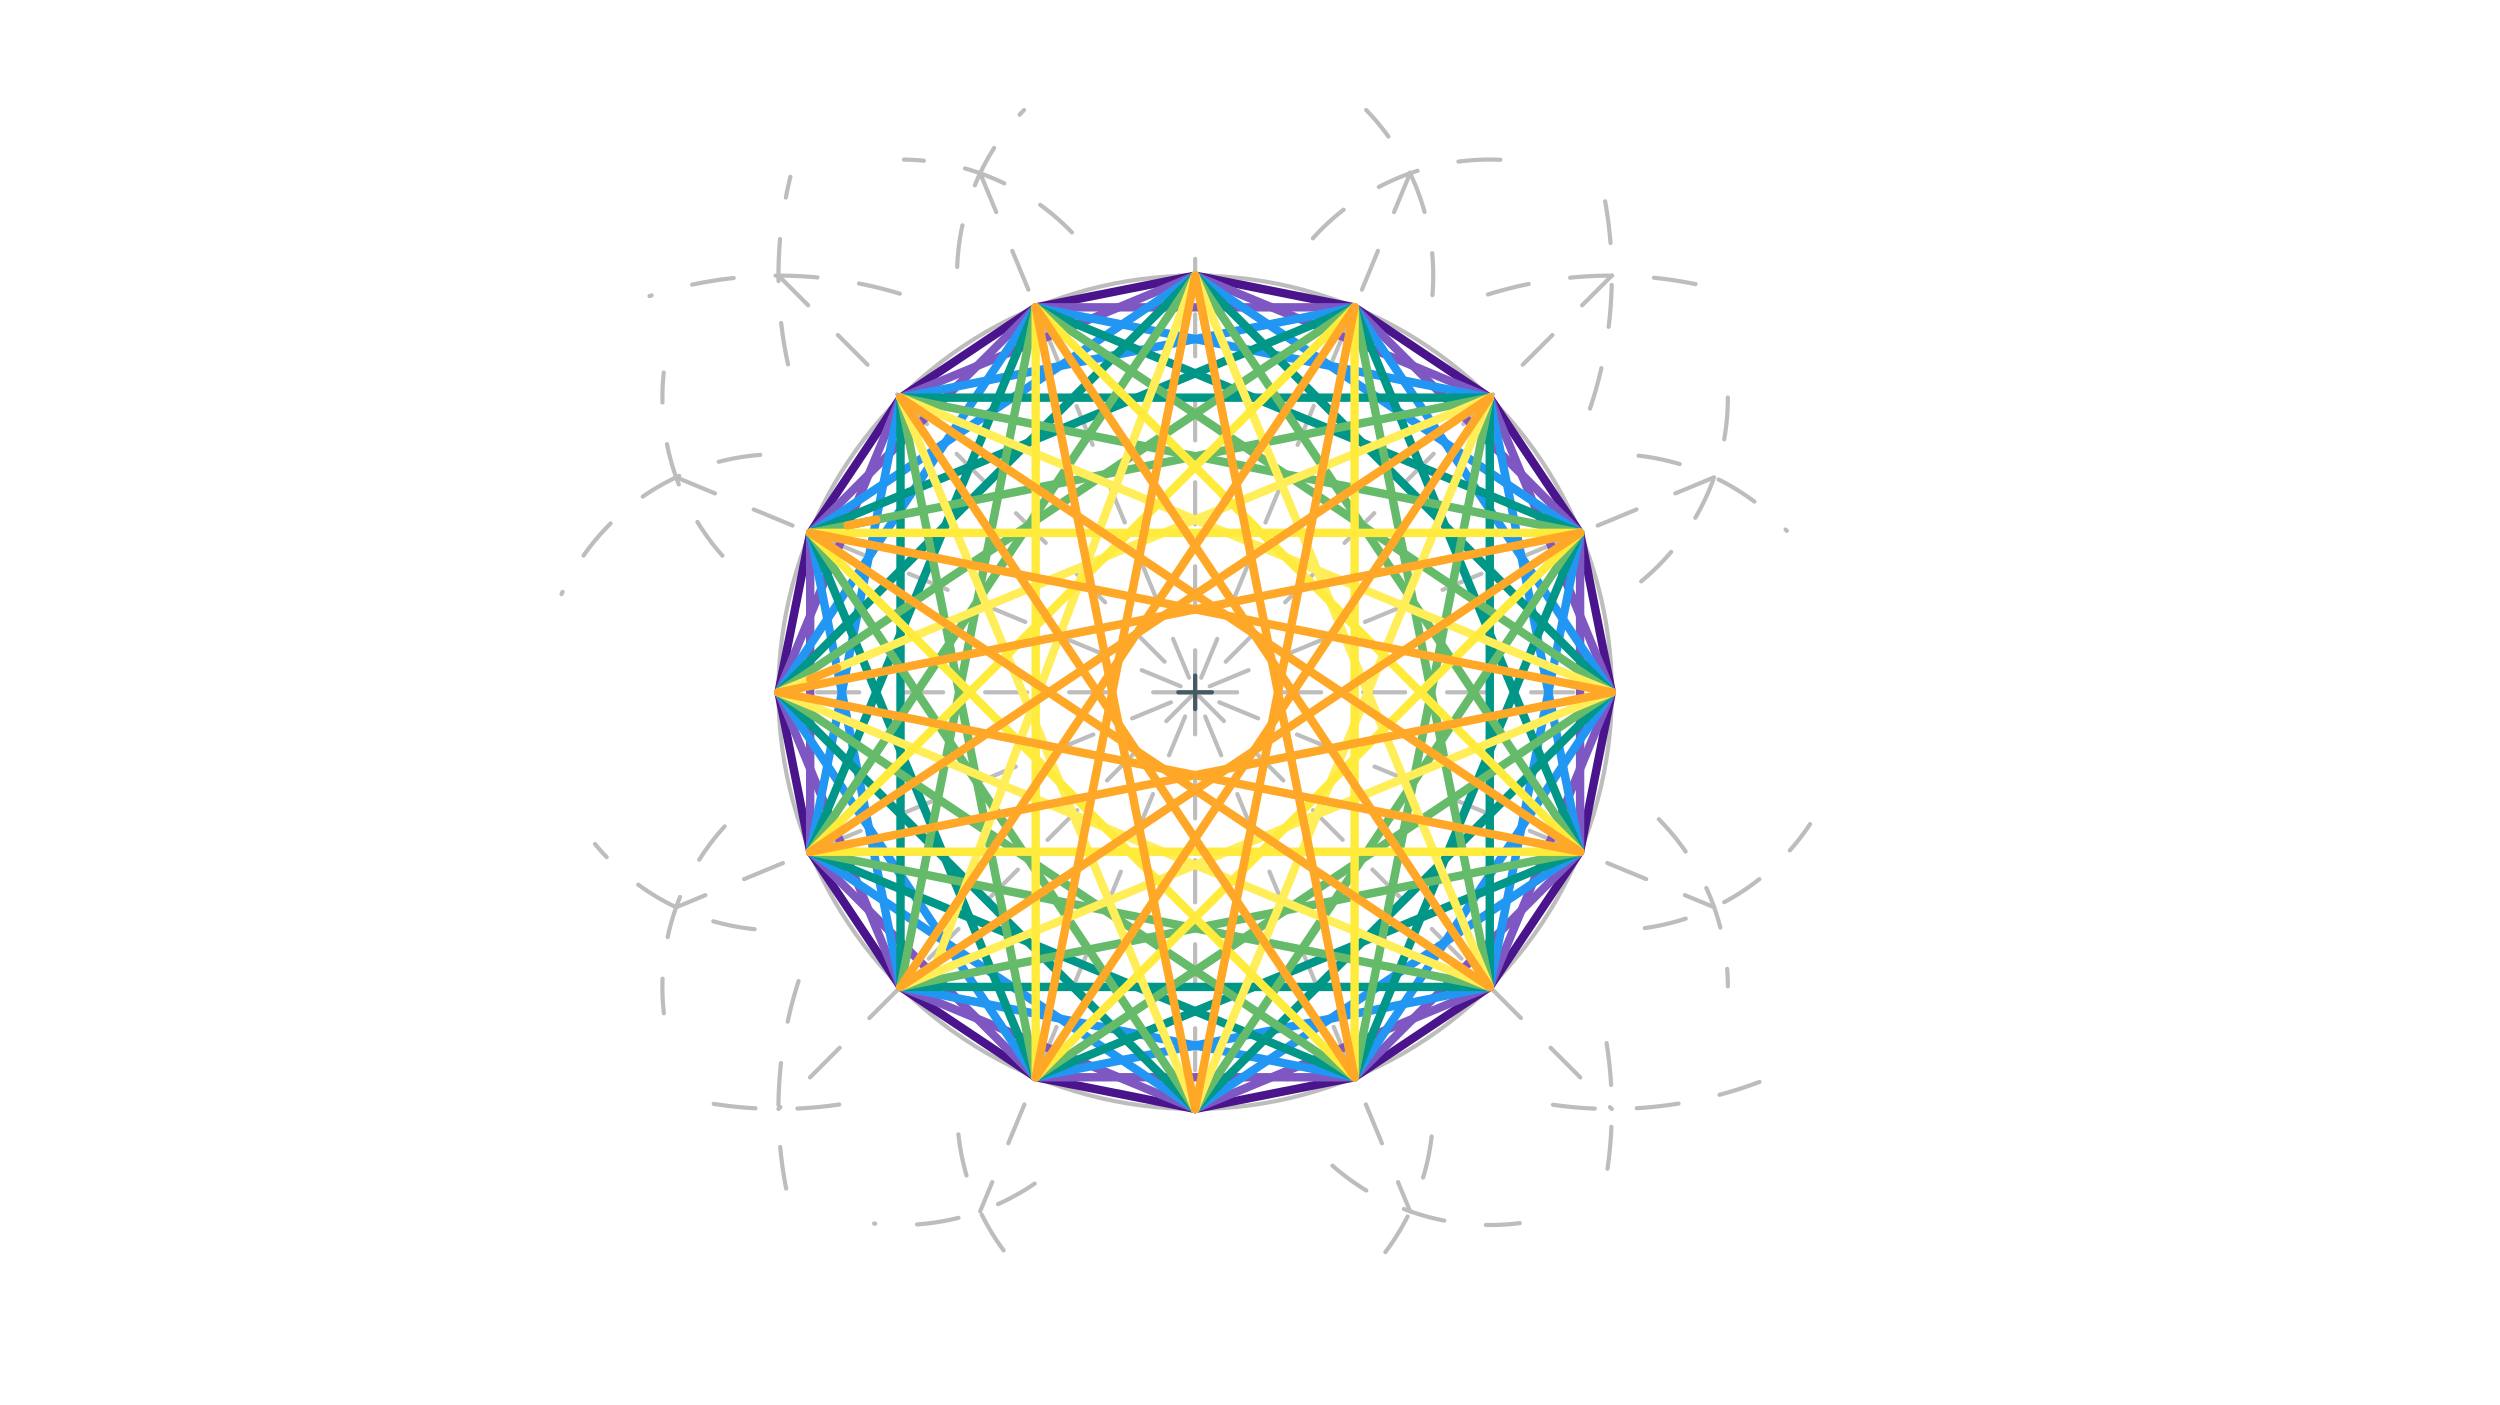 <svg xmlns="http://www.w3.org/2000/svg" class="svg--1it" height="100%" preserveAspectRatio="xMidYMid meet" viewBox="0 0 595.276 334.488" width="100%"><defs><marker id="marker-arrow" markerHeight="16" markerUnits="userSpaceOnUse" markerWidth="24" orient="auto-start-reverse" refX="24" refY="4" viewBox="0 0 24 8"><path d="M 0 0 L 24 4 L 0 8 z" stroke="inherit"></path></marker></defs><g class="aux-layer--1FB"><g class="element--2qn"><g class="center--1s5"><line x1="280.575" y1="164.842" x2="288.575" y2="164.842" stroke="#BDBDBD" stroke-width="1" stroke-linecap="round"></line><line x1="284.575" y1="160.842" x2="284.575" y2="168.842" stroke="#BDBDBD" stroke-width="1" stroke-linecap="round"></line><circle class="hit--230" cx="284.575" cy="164.842" r="4" stroke="none" fill="transparent"></circle></g><circle cx="284.575" cy="164.842" fill="none" r="99.213" stroke="#BDBDBD" stroke-dasharray="none" stroke-width="1"></circle></g><g class="element--2qn"><line stroke="#BDBDBD" stroke-dasharray="10" stroke-linecap="round" stroke-width="1" x1="284.575" x2="284.575" y1="164.842" y2="65.629"></line></g><g class="element--2qn"><line stroke="#BDBDBD" stroke-dasharray="10" stroke-linecap="round" stroke-width="1" x1="284.575" x2="284.575" y1="164.842" y2="264.054"></line></g><g class="element--2qn"><line stroke="#BDBDBD" stroke-dasharray="10" stroke-linecap="round" stroke-width="1" x1="284.575" x2="383.788" y1="164.842" y2="164.842"></line></g><g class="element--2qn"><line stroke="#BDBDBD" stroke-dasharray="10" stroke-linecap="round" stroke-width="1" x1="284.575" x2="185.362" y1="164.842" y2="164.842"></line></g><g class="element--2qn"><path d="M 378.601 97.286 A 99.213 99.213 0 0 0 381.063 42.537" fill="none" stroke="#BDBDBD" stroke-dasharray="10" stroke-linecap="round" stroke-width="1"></path></g><g class="element--2qn"><path d="M 354.304 70.111 A 99.213 99.213 0 0 1 406.213 68.197" fill="none" stroke="#BDBDBD" stroke-dasharray="10" stroke-linecap="round" stroke-width="1"></path></g><g class="element--2qn"><path d="M 369.78 263.06 A 99.213 99.213 0 0 0 420.011 257.205" fill="none" stroke="#BDBDBD" stroke-dasharray="10" stroke-linecap="round" stroke-width="1"></path></g><g class="element--2qn"><path d="M 382.544 248.393 A 99.213 99.213 0 0 1 381.353 285.899" fill="none" stroke="#BDBDBD" stroke-dasharray="10" stroke-linecap="round" stroke-width="1"></path></g><g class="element--2qn"><path d="M 187.188 283 A 99.213 99.213 0 0 1 191.135 230.707" fill="none" stroke="#BDBDBD" stroke-dasharray="10" stroke-linecap="round" stroke-width="1"></path></g><g class="element--2qn"><path d="M 199.832 262.993 A 99.213 99.213 0 0 1 164.909 261.923" fill="none" stroke="#BDBDBD" stroke-dasharray="10" stroke-linecap="round" stroke-width="1"></path></g><g class="element--2qn"><path d="M 214.245 69.926 A 99.213 99.213 0 0 0 154.664 70.498" fill="none" stroke="#BDBDBD" stroke-dasharray="10" stroke-linecap="round" stroke-width="1"></path></g><g class="element--2qn"><path d="M 187.638 86.755 A 99.213 99.213 0 0 1 188.193 42.097" fill="none" stroke="#BDBDBD" stroke-dasharray="10" stroke-linecap="round" stroke-width="1"></path></g><g class="element--2qn"><line stroke="#BDBDBD" stroke-dasharray="10" stroke-linecap="round" stroke-width="1" x1="185.362" x2="383.788" y1="65.629" y2="264.054"></line></g><g class="element--2qn"><line stroke="#BDBDBD" stroke-dasharray="10" stroke-linecap="round" stroke-width="1" x1="383.788" x2="185.362" y1="65.629" y2="264.054"></line></g><g class="element--2qn"><g class="center--1s5"><line x1="280.575" y1="65.629" x2="288.575" y2="65.629" stroke="#BDBDBD" stroke-width="1" stroke-linecap="round"></line><line x1="284.575" y1="61.629" x2="284.575" y2="69.629" stroke="#BDBDBD" stroke-width="1" stroke-linecap="round"></line><circle class="hit--230" cx="284.575" cy="65.629" r="4" stroke="none" fill="transparent"></circle></g><circle cx="284.575" cy="65.629" fill="none" r="461.401" stroke="#BDBDBD" stroke-dasharray="10" stroke-width="1"></circle></g><g class="element--2qn"><path d="M 341.078 70.271 A 56.693 56.693 0 0 0 325.308 26.196" fill="none" stroke="#BDBDBD" stroke-dasharray="10" stroke-linecap="round" stroke-width="1"></path></g><g class="element--2qn"><path d="M 312.609 56.74 A 56.693 56.693 0 0 1 364.688 38.876" fill="none" stroke="#BDBDBD" stroke-dasharray="10" stroke-linecap="round" stroke-width="1"></path></g><g class="element--2qn"><path d="M 390.789 138.434 A 56.693 56.693 0 0 0 411.334 91.541" fill="none" stroke="#BDBDBD" stroke-dasharray="10" stroke-linecap="round" stroke-width="1"></path></g><g class="element--2qn"><path d="M 390.16 108.508 A 56.693 56.693 0 0 1 425.45 126.392" fill="none" stroke="#BDBDBD" stroke-dasharray="10" stroke-linecap="round" stroke-width="1"></path></g><g class="element--2qn"><path d="M 391.649 220.987 A 56.693 56.693 0 0 0 430.994 196.237" fill="none" stroke="#BDBDBD" stroke-dasharray="10" stroke-linecap="round" stroke-width="1"></path></g><g class="element--2qn"><path d="M 394.984 195.075 A 56.693 56.693 0 0 1 411.422 234.85" fill="none" stroke="#BDBDBD" stroke-dasharray="10" stroke-linecap="round" stroke-width="1"></path></g><g class="element--2qn"><path d="M 317.278 277.558 A 56.693 56.693 0 0 0 361.874 291.236" fill="none" stroke="#BDBDBD" stroke-dasharray="10" stroke-linecap="round" stroke-width="1"></path></g><g class="element--2qn"><path d="M 340.887 270.613 A 56.693 56.693 0 0 1 328.643 299.721" fill="none" stroke="#BDBDBD" stroke-dasharray="10" stroke-linecap="round" stroke-width="1"></path></g><g class="element--2qn"><path d="M 228.205 270.095 A 56.693 56.693 0 0 0 242.023 301.516" fill="none" stroke="#BDBDBD" stroke-dasharray="10" stroke-linecap="round" stroke-width="1"></path></g><g class="element--2qn"><path d="M 246.37 281.829 A 56.693 56.693 0 0 1 208.148 291.34" fill="none" stroke="#BDBDBD" stroke-dasharray="10" stroke-linecap="round" stroke-width="1"></path></g><g class="element--2qn"><path d="M 172.556 196.767 A 56.693 56.693 0 0 0 158.076 241.265" fill="none" stroke="#BDBDBD" stroke-dasharray="10" stroke-linecap="round" stroke-width="1"></path></g><g class="element--2qn"><path d="M 179.665 221.248 A 56.693 56.693 0 0 1 141.683 200.983" fill="none" stroke="#BDBDBD" stroke-dasharray="10" stroke-linecap="round" stroke-width="1"></path></g><g class="element--2qn"><path d="M 180.995 108.317 A 56.693 56.693 0 0 0 133.714 141.463" fill="none" stroke="#BDBDBD" stroke-dasharray="10" stroke-linecap="round" stroke-width="1"></path></g><g class="element--2qn"><path d="M 172.011 132.31 A 56.693 56.693 0 0 1 158.043 88.722" fill="none" stroke="#BDBDBD" stroke-dasharray="10" stroke-linecap="round" stroke-width="1"></path></g><g class="element--2qn"><path d="M 255.228 55.332 A 56.693 56.693 0 0 0 215.244 38.001" fill="none" stroke="#BDBDBD" stroke-dasharray="10" stroke-linecap="round" stroke-width="1"></path></g><g class="element--2qn"><path d="M 227.92 63.558 A 56.693 56.693 0 0 1 243.831 26.208" fill="none" stroke="#BDBDBD" stroke-dasharray="10" stroke-linecap="round" stroke-width="1"></path></g><g class="element--2qn"><line stroke="#BDBDBD" stroke-dasharray="10" stroke-linecap="round" stroke-width="1" x1="233.386" x2="335.764" y1="41.261" y2="288.422"></line></g><g class="element--2qn"><line stroke="#BDBDBD" stroke-dasharray="10" stroke-linecap="round" stroke-width="1" x1="335.764" x2="233.386" y1="41.261" y2="288.422"></line></g><g class="element--2qn"><line stroke="#BDBDBD" stroke-dasharray="10" stroke-linecap="round" stroke-width="1" x1="408.156" x2="160.994" y1="113.653" y2="216.03"></line></g><g class="element--2qn"><line stroke="#BDBDBD" stroke-dasharray="10" stroke-linecap="round" stroke-width="1" x1="160.994" x2="408.156" y1="113.653" y2="216.03"></line></g></g><g class="main-layer--3Vd"><g class="element--2qn"><g class="center--1s5"><line x1="280.575" y1="164.842" x2="288.575" y2="164.842" stroke="#455A64" stroke-width="1" stroke-linecap="round"></line><line x1="284.575" y1="160.842" x2="284.575" y2="168.842" stroke="#455A64" stroke-width="1" stroke-linecap="round"></line><circle class="hit--230" cx="284.575" cy="164.842" r="4" stroke="none" fill="transparent"></circle></g><circle cx="284.575" cy="164.842" fill="none" r="444.352" stroke="#455A64" stroke-dasharray="none" stroke-width="2"></circle></g><g class="element--2qn"><line stroke="#4A148C" stroke-dasharray="none" stroke-linecap="round" stroke-width="2" x1="284.575" x2="322.542" y1="65.629" y2="73.181"></line></g><g class="element--2qn"><line stroke="#4A148C" stroke-dasharray="none" stroke-linecap="round" stroke-width="2" x1="354.729" x2="322.542" y1="94.688" y2="73.181"></line></g><g class="element--2qn"><line stroke="#4A148C" stroke-dasharray="none" stroke-linecap="round" stroke-width="2" x1="354.729" x2="376.235" y1="94.688" y2="126.875"></line></g><g class="element--2qn"><line stroke="#4A148C" stroke-dasharray="none" stroke-linecap="round" stroke-width="2" x1="376.235" x2="383.788" y1="126.875" y2="164.842"></line></g><g class="element--2qn"><line stroke="#4A148C" stroke-dasharray="none" stroke-linecap="round" stroke-width="2" x1="383.788" x2="376.235" y1="164.842" y2="202.809"></line></g><g class="element--2qn"><line stroke="#4A148C" stroke-dasharray="none" stroke-linecap="round" stroke-width="2" x1="376.235" x2="354.729" y1="202.809" y2="234.996"></line></g><g class="element--2qn"><line stroke="#4A148C" stroke-dasharray="none" stroke-linecap="round" stroke-width="2" x1="354.729" x2="322.542" y1="234.996" y2="256.502"></line></g><g class="element--2qn"><line stroke="#4A148C" stroke-dasharray="none" stroke-linecap="round" stroke-width="2" x1="322.542" x2="284.575" y1="256.502" y2="264.054"></line></g><g class="element--2qn"><line stroke="#4A148C" stroke-dasharray="none" stroke-linecap="round" stroke-width="2" x1="284.575" x2="246.608" y1="264.054" y2="256.502"></line></g><g class="element--2qn"><line stroke="#4A148C" stroke-dasharray="none" stroke-linecap="round" stroke-width="2" x1="246.608" x2="214.421" y1="256.502" y2="234.996"></line></g><g class="element--2qn"><line stroke="#4A148C" stroke-dasharray="none" stroke-linecap="round" stroke-width="2" x1="214.421" x2="192.915" y1="234.996" y2="202.809"></line></g><g class="element--2qn"><line stroke="#4A148C" stroke-dasharray="none" stroke-linecap="round" stroke-width="2" x1="192.915" x2="185.362" y1="202.809" y2="164.842"></line></g><g class="element--2qn"><line stroke="#4A148C" stroke-dasharray="none" stroke-linecap="round" stroke-width="2" x1="185.362" x2="192.915" y1="164.842" y2="126.875"></line></g><g class="element--2qn"><line stroke="#4A148C" stroke-dasharray="none" stroke-linecap="round" stroke-width="2" x1="192.915" x2="214.421" y1="126.875" y2="94.688"></line></g><g class="element--2qn"><line stroke="#4A148C" stroke-dasharray="none" stroke-linecap="round" stroke-width="2" x1="214.421" x2="246.608" y1="94.688" y2="73.181"></line></g><g class="element--2qn"><line stroke="#4A148C" stroke-dasharray="none" stroke-linecap="round" stroke-width="2" x1="246.608" x2="284.575" y1="73.181" y2="65.629"></line></g><g class="element--2qn"><line stroke="#7E57C2" stroke-dasharray="none" stroke-linecap="round" stroke-width="2" x1="284.575" x2="354.729" y1="65.629" y2="94.688"></line></g><g class="element--2qn"><line stroke="#7E57C2" stroke-dasharray="none" stroke-linecap="round" stroke-width="2" x1="354.729" x2="383.788" y1="94.688" y2="164.842"></line></g><g class="element--2qn"><line stroke="#7E57C2" stroke-dasharray="none" stroke-linecap="round" stroke-width="2" x1="383.788" x2="354.729" y1="164.842" y2="234.996"></line></g><g class="element--2qn"><line stroke="#7E57C2" stroke-dasharray="none" stroke-linecap="round" stroke-width="2" x1="354.729" x2="284.575" y1="234.996" y2="264.054"></line></g><g class="element--2qn"><line stroke="#7E57C2" stroke-dasharray="none" stroke-linecap="round" stroke-width="2" x1="284.575" x2="214.421" y1="264.054" y2="234.996"></line></g><g class="element--2qn"><line stroke="#7E57C2" stroke-dasharray="none" stroke-linecap="round" stroke-width="2" x1="214.421" x2="185.362" y1="234.996" y2="164.842"></line></g><g class="element--2qn"><line stroke="#7E57C2" stroke-dasharray="none" stroke-linecap="round" stroke-width="2" x1="185.362" x2="214.421" y1="164.842" y2="94.688"></line></g><g class="element--2qn"><line stroke="#7E57C2" stroke-dasharray="none" stroke-linecap="round" stroke-width="2" x1="214.421" x2="284.575" y1="94.688" y2="65.629"></line></g><g class="element--2qn"><line stroke="#7E57C2" stroke-dasharray="none" stroke-linecap="round" stroke-width="2" x1="322.542" x2="376.235" y1="73.181" y2="126.875"></line></g><g class="element--2qn"><line stroke="#7E57C2" stroke-dasharray="none" stroke-linecap="round" stroke-width="2" x1="376.235" x2="376.235" y1="126.875" y2="202.809"></line></g><g class="element--2qn"><line stroke="#7E57C2" stroke-dasharray="none" stroke-linecap="round" stroke-width="2" x1="376.235" x2="322.542" y1="202.809" y2="256.502"></line></g><g class="element--2qn"><line stroke="#7E57C2" stroke-dasharray="none" stroke-linecap="round" stroke-width="2" x1="322.542" x2="246.608" y1="256.502" y2="256.502"></line></g><g class="element--2qn"><line stroke="#7E57C2" stroke-dasharray="none" stroke-linecap="round" stroke-width="2" x1="246.608" x2="192.915" y1="256.502" y2="202.809"></line></g><g class="element--2qn"><line stroke="#7E57C2" stroke-dasharray="none" stroke-linecap="round" stroke-width="2" x1="192.915" x2="192.915" y1="202.809" y2="126.875"></line></g><g class="element--2qn"><line stroke="#7E57C2" stroke-dasharray="none" stroke-linecap="round" stroke-width="2" x1="192.915" x2="246.608" y1="126.875" y2="73.181"></line></g><g class="element--2qn"><line stroke="#7E57C2" stroke-dasharray="none" stroke-linecap="round" stroke-width="2" x1="246.608" x2="322.542" y1="73.181" y2="73.181"></line></g><g class="element--2qn"><line stroke="#2196F3" stroke-dasharray="none" stroke-linecap="round" stroke-width="2" x1="284.575" x2="376.235" y1="65.629" y2="126.875"></line></g><g class="element--2qn"><line stroke="#2196F3" stroke-dasharray="none" stroke-linecap="round" stroke-width="2" x1="376.235" x2="354.729" y1="126.875" y2="234.996"></line></g><g class="element--2qn"><line stroke="#2196F3" stroke-dasharray="none" stroke-linecap="round" stroke-width="2" x1="354.729" x2="246.608" y1="234.996" y2="256.502"></line></g><g class="element--2qn"><line stroke="#2196F3" stroke-dasharray="none" stroke-linecap="round" stroke-width="2" x1="246.608" x2="185.362" y1="256.502" y2="164.842"></line></g><g class="element--2qn"><line stroke="#2196F3" stroke-dasharray="none" stroke-linecap="round" stroke-width="2" x1="185.362" x2="246.608" y1="164.842" y2="73.181"></line></g><g class="element--2qn"><line stroke="#2196F3" stroke-dasharray="none" stroke-linecap="round" stroke-width="2" x1="246.608" x2="354.729" y1="73.181" y2="94.688"></line></g><g class="element--2qn"><line stroke="#2196F3" stroke-dasharray="none" stroke-linecap="round" stroke-width="2" x1="354.729" x2="376.235" y1="94.688" y2="202.809"></line></g><g class="element--2qn"><line stroke="#2196F3" stroke-dasharray="none" stroke-linecap="round" stroke-width="2" x1="376.235" x2="284.575" y1="202.809" y2="264.054"></line></g><g class="element--2qn"><line stroke="#2196F3" stroke-dasharray="none" stroke-linecap="round" stroke-width="2" x1="284.575" x2="192.915" y1="264.054" y2="202.809"></line></g><g class="element--2qn"><line stroke="#2196F3" stroke-dasharray="none" stroke-linecap="round" stroke-width="2" x1="192.915" x2="214.421" y1="202.809" y2="94.688"></line></g><g class="element--2qn"><line stroke="#2196F3" stroke-dasharray="none" stroke-linecap="round" stroke-width="2" x1="214.421" x2="322.542" y1="94.688" y2="73.181"></line></g><g class="element--2qn"><line stroke="#2196F3" stroke-dasharray="none" stroke-linecap="round" stroke-width="2" x1="322.542" x2="383.788" y1="73.181" y2="164.842"></line></g><g class="element--2qn"><line stroke="#2196F3" stroke-dasharray="none" stroke-linecap="round" stroke-width="2" x1="383.788" x2="322.542" y1="164.842" y2="256.502"></line></g><g class="element--2qn"><line stroke="#2196F3" stroke-dasharray="none" stroke-linecap="round" stroke-width="2" x1="322.542" x2="214.421" y1="256.502" y2="234.996"></line></g><g class="element--2qn"><line stroke="#2196F3" stroke-dasharray="none" stroke-linecap="round" stroke-width="2" x1="214.421" x2="192.915" y1="234.996" y2="126.875"></line></g><g class="element--2qn"><line stroke="#2196F3" stroke-dasharray="none" stroke-linecap="round" stroke-width="2" x1="192.915" x2="284.575" y1="126.875" y2="65.629"></line></g><g class="element--2qn"><line stroke="#009688" stroke-dasharray="none" stroke-linecap="round" stroke-width="2" x1="284.575" x2="383.788" y1="65.629" y2="164.842"></line></g><g class="element--2qn"><line stroke="#009688" stroke-dasharray="none" stroke-linecap="round" stroke-width="2" x1="383.788" x2="284.575" y1="164.842" y2="264.054"></line></g><g class="element--2qn"><line stroke="#009688" stroke-dasharray="none" stroke-linecap="round" stroke-width="2" x1="284.575" x2="185.362" y1="264.054" y2="164.842"></line></g><g class="element--2qn"><line stroke="#009688" stroke-dasharray="none" stroke-linecap="round" stroke-width="2" x1="185.362" x2="284.575" y1="164.842" y2="65.629"></line></g><g class="element--2qn"><line stroke="#009688" stroke-dasharray="none" stroke-linecap="round" stroke-width="2" x1="322.542" x2="376.235" y1="73.181" y2="202.809"></line></g><g class="element--2qn"><line stroke="#009688" stroke-dasharray="none" stroke-linecap="round" stroke-width="2" x1="376.235" x2="246.608" y1="202.809" y2="256.502"></line></g><g class="element--2qn"><line stroke="#009688" stroke-dasharray="none" stroke-linecap="round" stroke-width="2" x1="246.608" x2="192.915" y1="256.502" y2="126.875"></line></g><g class="element--2qn"><line stroke="#009688" stroke-dasharray="none" stroke-linecap="round" stroke-width="2" x1="192.915" x2="322.542" y1="126.875" y2="73.181"></line></g><g class="element--2qn"><line stroke="#009688" stroke-dasharray="none" stroke-linecap="round" stroke-width="2" x1="354.729" x2="354.729" y1="94.688" y2="234.996"></line></g><g class="element--2qn"><line stroke="#009688" stroke-dasharray="none" stroke-linecap="round" stroke-width="2" x1="354.729" x2="214.421" y1="234.996" y2="234.996"></line></g><g class="element--2qn"><line stroke="#009688" stroke-dasharray="none" stroke-linecap="round" stroke-width="2" x1="214.421" x2="214.421" y1="234.996" y2="94.688"></line></g><g class="element--2qn"><line stroke="#009688" stroke-dasharray="none" stroke-linecap="round" stroke-width="2" x1="214.421" x2="354.729" y1="94.688" y2="94.688"></line></g><g class="element--2qn"><line stroke="#009688" stroke-dasharray="none" stroke-linecap="round" stroke-width="2" x1="376.235" x2="322.542" y1="126.875" y2="256.502"></line></g><g class="element--2qn"><line stroke="#009688" stroke-dasharray="none" stroke-linecap="round" stroke-width="2" x1="322.542" x2="192.915" y1="256.502" y2="202.809"></line></g><g class="element--2qn"><line stroke="#009688" stroke-dasharray="none" stroke-linecap="round" stroke-width="2" x1="192.915" x2="246.608" y1="202.809" y2="73.181"></line></g><g class="element--2qn"><line stroke="#009688" stroke-dasharray="none" stroke-linecap="round" stroke-width="2" x1="246.608" x2="376.235" y1="73.181" y2="126.875"></line></g><g class="element--2qn"><line stroke="#66BB6A" stroke-dasharray="none" stroke-linecap="round" stroke-width="2" x1="284.575" x2="376.235" y1="65.629" y2="202.809"></line></g><g class="element--2qn"><line stroke="#66BB6A" stroke-dasharray="none" stroke-linecap="round" stroke-width="2" x1="376.235" x2="214.421" y1="202.809" y2="234.996"></line></g><g class="element--2qn"><line stroke="#66BB6A" stroke-dasharray="none" stroke-linecap="round" stroke-width="2" x1="214.421" x2="246.608" y1="234.996" y2="73.181"></line></g><g class="element--2qn"><line stroke="#66BB6A" stroke-dasharray="none" stroke-linecap="round" stroke-width="2" x1="246.608" x2="383.788" y1="73.181" y2="164.842"></line></g><g class="element--2qn"><line stroke="#66BB6A" stroke-dasharray="none" stroke-linecap="round" stroke-width="2" x1="383.788" x2="246.608" y1="164.842" y2="256.502"></line></g><g class="element--2qn"><line stroke="#66BB6A" stroke-dasharray="none" stroke-linecap="round" stroke-width="2" x1="246.608" x2="214.421" y1="256.502" y2="94.688"></line></g><g class="element--2qn"><line stroke="#66BB6A" stroke-dasharray="none" stroke-linecap="round" stroke-width="2" x1="214.421" x2="376.235" y1="94.688" y2="126.875"></line></g><g class="element--2qn"><line stroke="#66BB6A" stroke-dasharray="none" stroke-linecap="round" stroke-width="2" x1="376.235" x2="284.575" y1="126.875" y2="264.054"></line></g><g class="element--2qn"><line stroke="#66BB6A" stroke-dasharray="none" stroke-linecap="round" stroke-width="2" x1="192.915" x2="284.575" y1="126.875" y2="264.054"></line></g><g class="element--2qn"><line stroke="#66BB6A" stroke-dasharray="none" stroke-linecap="round" stroke-width="2" x1="354.729" x2="192.915" y1="94.688" y2="126.875"></line></g><g class="element--2qn"><line stroke="#66BB6A" stroke-dasharray="none" stroke-linecap="round" stroke-width="2" x1="322.542" x2="354.729" y1="256.502" y2="94.688"></line></g><g class="element--2qn"><line stroke="#66BB6A" stroke-dasharray="none" stroke-linecap="round" stroke-width="2" x1="322.542" x2="185.362" y1="256.502" y2="164.842"></line></g><g class="element--2qn"><line stroke="#66BB6A" stroke-dasharray="none" stroke-linecap="round" stroke-width="2" x1="322.542" x2="185.362" y1="73.181" y2="164.842"></line></g><g class="element--2qn"><line stroke="#66BB6A" stroke-dasharray="none" stroke-linecap="round" stroke-width="2" x1="322.542" x2="354.729" y1="73.181" y2="234.996"></line></g><g class="element--2qn"><line stroke="#66BB6A" stroke-dasharray="none" stroke-linecap="round" stroke-width="2" x1="354.729" x2="192.915" y1="234.996" y2="202.809"></line></g><g class="element--2qn"><line stroke="#66BB6A" stroke-dasharray="none" stroke-linecap="round" stroke-width="2" x1="192.915" x2="284.575" y1="202.809" y2="65.629"></line></g><g class="element--2qn"><line stroke="#FFEE58" stroke-dasharray="none" stroke-linecap="round" stroke-width="2" x1="284.575" x2="354.729" y1="65.629" y2="234.996"></line></g><g class="element--2qn"><line stroke="#FFEE58" stroke-dasharray="none" stroke-linecap="round" stroke-width="2" x1="354.729" x2="185.362" y1="234.996" y2="164.842"></line></g><g class="element--2qn"><line stroke="#FFEE58" stroke-dasharray="none" stroke-linecap="round" stroke-width="2" x1="185.362" x2="354.729" y1="164.842" y2="94.688"></line></g><g class="element--2qn"><line stroke="#FFEE58" stroke-dasharray="none" stroke-linecap="round" stroke-width="2" x1="354.729" x2="284.575" y1="94.688" y2="264.054"></line></g><g class="element--2qn"><line stroke="#FFEE58" stroke-dasharray="none" stroke-linecap="round" stroke-width="2" x1="284.575" x2="214.421" y1="264.054" y2="94.688"></line></g><g class="element--2qn"><line stroke="#FFEE58" stroke-dasharray="none" stroke-linecap="round" stroke-width="2" x1="214.421" x2="383.788" y1="94.688" y2="164.842"></line></g><g class="element--2qn"><line stroke="#FFEE58" stroke-dasharray="none" stroke-linecap="round" stroke-width="2" x1="383.788" x2="214.421" y1="164.842" y2="234.996"></line></g><g class="element--2qn"><line stroke="#FFEE58" stroke-dasharray="none" stroke-linecap="round" stroke-width="2" x1="221.973" x2="284.575" y1="231.867" y2="65.629"></line></g><g class="element--2qn"><line stroke="#FFEB3B" stroke-dasharray="none" stroke-linecap="round" stroke-width="2" x1="322.542" x2="322.542" y1="73.181" y2="256.502"></line></g><g class="element--2qn"><line stroke="#FFEB3B" stroke-dasharray="none" stroke-linecap="round" stroke-width="2" x1="322.542" x2="192.915" y1="256.502" y2="126.875"></line></g><g class="element--2qn"><line stroke="#FFEB3B" stroke-dasharray="none" stroke-linecap="round" stroke-width="2" x1="192.915" x2="376.235" y1="126.875" y2="126.875"></line></g><g class="element--2qn"><line stroke="#FFEB3B" stroke-dasharray="none" stroke-linecap="round" stroke-width="2" x1="376.235" x2="246.608" y1="126.875" y2="256.502"></line></g><g class="element--2qn"><line stroke="#FFEB3B" stroke-dasharray="none" stroke-linecap="round" stroke-width="2" x1="246.608" x2="246.608" y1="256.502" y2="73.181"></line></g><g class="element--2qn"><line stroke="#FFEB3B" stroke-dasharray="none" stroke-linecap="round" stroke-width="2" x1="246.608" x2="376.235" y1="73.181" y2="202.809"></line></g><g class="element--2qn"><line stroke="#FFEB3B" stroke-dasharray="none" stroke-linecap="round" stroke-width="2" x1="376.235" x2="192.915" y1="202.809" y2="202.809"></line></g><g class="element--2qn"><line stroke="#FFEB3B" stroke-dasharray="none" stroke-linecap="round" stroke-width="2" x1="192.915" x2="322.542" y1="202.809" y2="73.181"></line></g><g class="element--2qn"><line stroke="#FFA726" stroke-dasharray="none" stroke-linecap="round" stroke-width="2" x1="284.575" x2="322.542" y1="65.629" y2="256.502"></line></g><g class="element--2qn"><line stroke="#FFA726" stroke-dasharray="none" stroke-linecap="round" stroke-width="2" x1="214.421" x2="322.542" y1="94.688" y2="256.502"></line></g><g class="element--2qn"><line stroke="#FFA726" stroke-dasharray="none" stroke-linecap="round" stroke-width="2" x1="376.235" x2="214.421" y1="202.809" y2="94.688"></line></g><g class="element--2qn"><line stroke="#FFA726" stroke-dasharray="none" stroke-linecap="round" stroke-width="2" x1="192.915" x2="199.317" y1="161.713" y2="159.062"></line></g><g class="element--2qn"><line stroke="#FFA726" stroke-dasharray="none" stroke-linecap="round" stroke-width="2" x1="376.235" x2="185.362" y1="202.809" y2="164.842"></line></g><g class="element--2qn"><line stroke="#FFA726" stroke-dasharray="none" stroke-linecap="round" stroke-width="2" x1="185.362" x2="376.235" y1="164.842" y2="126.875"></line></g><g class="element--2qn"><line stroke="#FFA726" stroke-dasharray="none" stroke-linecap="round" stroke-width="2" x1="214.421" x2="376.235" y1="234.996" y2="126.875"></line></g><g class="element--2qn"><line stroke="#FFA726" stroke-dasharray="none" stroke-linecap="round" stroke-width="2" x1="214.421" x2="322.542" y1="234.996" y2="73.181"></line></g><g class="element--2qn"><line stroke="#FFA726" stroke-dasharray="none" stroke-linecap="round" stroke-width="2" x1="284.575" x2="322.542" y1="264.054" y2="73.181"></line></g><g class="element--2qn"><line stroke="#FFA726" stroke-dasharray="none" stroke-linecap="round" stroke-width="2" x1="284.575" x2="246.608" y1="264.054" y2="73.181"></line></g><g class="element--2qn"><line stroke="#FFA726" stroke-dasharray="none" stroke-linecap="round" stroke-width="2" x1="246.608" x2="354.729" y1="73.181" y2="234.996"></line></g><g class="element--2qn"><line stroke="#FFA726" stroke-dasharray="none" stroke-linecap="round" stroke-width="2" x1="201.823" x2="208.641" y1="125.103" y2="123.746"></line></g><g class="element--2qn"><line stroke="#FFA726" stroke-dasharray="none" stroke-linecap="round" stroke-width="2" x1="192.915" x2="354.729" y1="126.875" y2="234.996"></line></g><g class="element--2qn"><line stroke="#FFA726" stroke-dasharray="none" stroke-linecap="round" stroke-width="2" x1="192.915" x2="383.788" y1="126.875" y2="164.842"></line></g><g class="element--2qn"><line stroke="#FFA726" stroke-dasharray="none" stroke-linecap="round" stroke-width="2" x1="192.915" x2="383.788" y1="202.809" y2="164.842"></line></g><g class="element--2qn"><line stroke="#FFA726" stroke-dasharray="none" stroke-linecap="round" stroke-width="2" x1="192.915" x2="354.729" y1="202.809" y2="94.688"></line></g><g class="element--2qn"><line stroke="#FFA726" stroke-dasharray="none" stroke-linecap="round" stroke-width="2" x1="354.729" x2="246.608" y1="94.688" y2="256.502"></line></g><g class="element--2qn"><line stroke="#FFA726" stroke-dasharray="none" stroke-linecap="round" stroke-width="2" x1="286.077" x2="287.465" y1="73.181" y2="80.158"></line></g><g class="element--2qn"><line stroke="#FFA726" stroke-dasharray="none" stroke-linecap="round" stroke-width="2" x1="246.608" x2="284.575" y1="256.502" y2="65.629"></line></g></g><g class="snaps-layer--2PT"></g><g class="temp-layer--rAP"></g></svg>